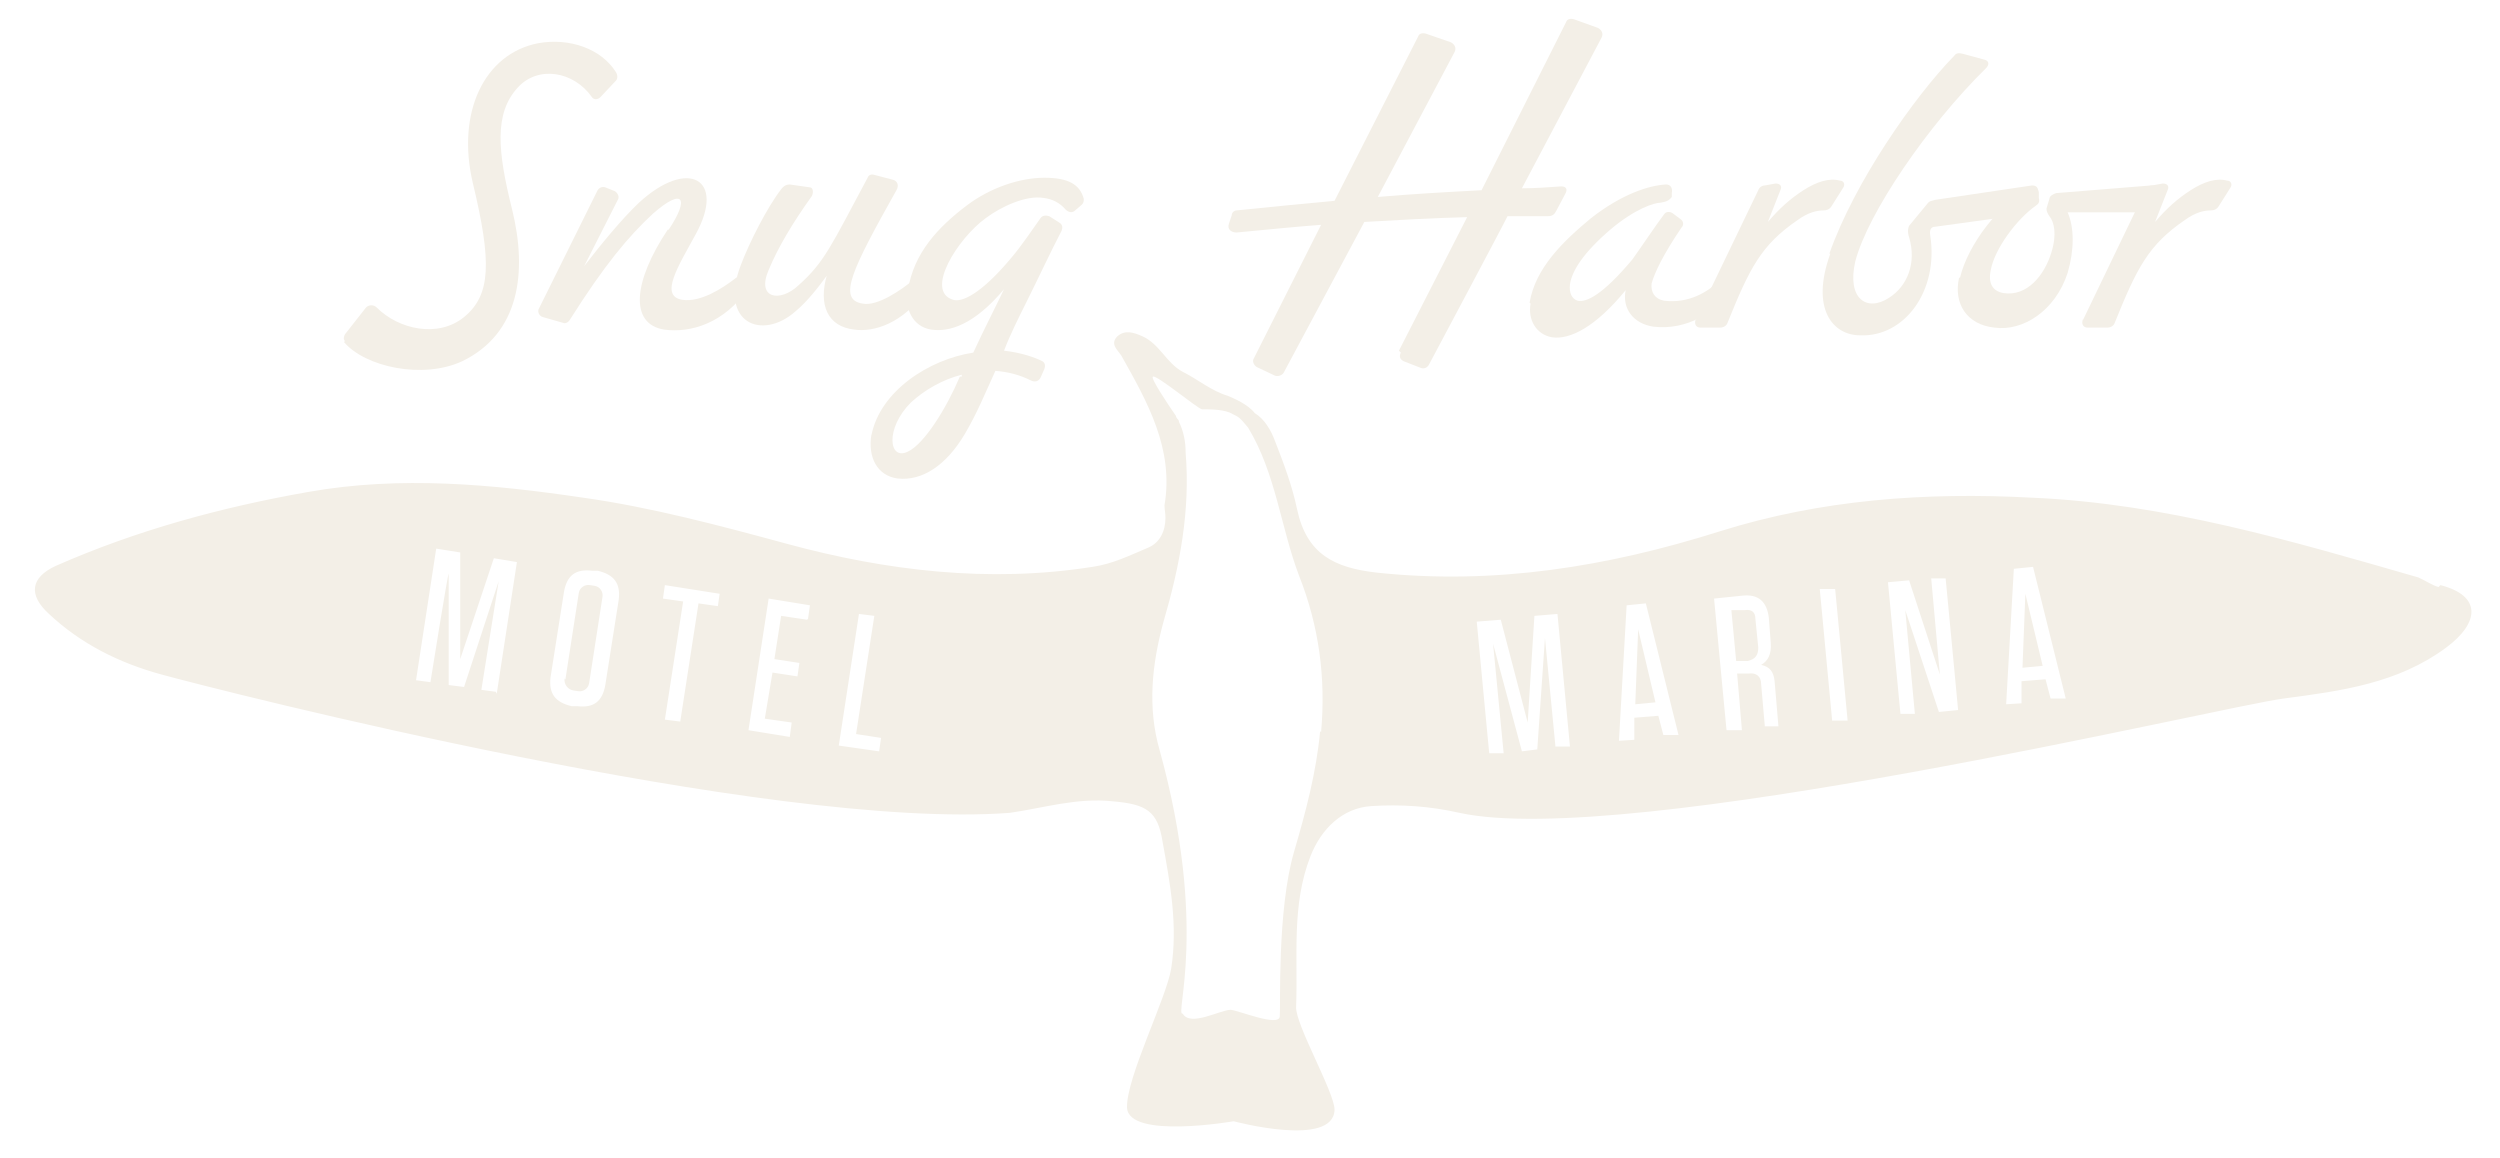 <?xml version="1.0" encoding="UTF-8"?>
<svg xmlns="http://www.w3.org/2000/svg" version="1.1" viewBox="0 0 260.2 120.5">
  <defs>
    <style>
      .cls-1 {
        fill: #496e6d;
      }

      .cls-2 {
        fill: #3c577f;
      }

      .cls-3 {
        fill: #090000;
        stroke: #e5dbca;
        stroke-miterlimit: 10;
      }

      .cls-4 {
        fill: #213a2e;
      }

      .cls-5 {
        fill: #f3efe7;
      }

      .cls-6 {
        fill: #422c1f;
      }

      .cls-7 {
        fill: #b0657f;
      }

      .cls-8 {
        fill: #7c9897;
      }

      .cls-9 {
        fill: #5b5549;
      }

      .cls-10 {
        fill: #8f242b;
      }

      .cls-11 {
        fill: #cfa958;
      }
    </style>
  </defs>
  <!-- Generator: Adobe Illustrator 28.7.3, SVG Export Plug-In . SVG Version: 1.2.0 Build 164)  -->
  <g>
    <g id="Layer_1">
      <g>
        <path class="cls-5" d="M35.9,35.5c-.2-.2-.1-.5,0-.7l2.2-2.8c.3-.3.8-.3,1.1,0,2.3,2.3,6.4,3.2,9.1,1,2.8-2.3,2.9-5.7.9-14-1.7-7.3,1.2-13.4,6.8-14.5,3.3-.6,6.6.6,8.1,3,.2.3.2.7,0,.9l-1.6,1.7c-.3.3-.7.3-.9,0-1.9-2.7-5.6-3.3-7.7-1-2.5,2.7-2.1,6.7-.6,12.7,1.6,6.5.8,12.9-5.2,15.8-4.1,1.9-10.1.6-12.3-2Z"/>
        <path class="cls-5" d="M69.6,23.9c2.2-3.3,1.5-4.4-1.6-1.7-2.6,2.4-5.1,5.4-8.7,11.1-.2.3-.5.4-.7.3l-2.1-.6c-.4-.1-.6-.6-.4-.9l6.1-12.3c.2-.3.5-.4.8-.3l1,.4c.3.2.5.6.3.9l-3.5,6.9c1.7-2.2,3.9-4.9,5.7-6.6,5.1-4.7,9.1-2.5,5.9,3.3-1.8,3.3-3.8,6.4-1.4,6.8,1.9.3,4.2-1.2,5.5-2.2.3-.3.7-.2,1,.1l.3.3c.1.2.1.5,0,.7-2.4,3.5-5.9,4.6-8.7,4.2-3.6-.6-3.2-5,.4-10.4Z"/>
        <path class="cls-5" d="M86.2,28.5c-1.1,1.5-2.2,2.9-3.4,3.9-3.5,3.1-8,1.2-5.7-4.8.9-2.4,2.8-6.1,4.2-7.9.3-.4.6-.5.9-.5l2.1.3c.3,0,.4.5.2.9-2,2.8-3.5,5.3-4.5,7.7-1.3,3,1.2,3.4,3.1,1.6,2.7-2.4,3.4-4.1,7.2-11.2.1-.3.4-.4.7-.3l1.9.5c.5.1.7.6.4,1.1-4.6,8.2-6.2,11.4-3.5,11.8,1.5.3,4-1.4,5.3-2.5.3-.3.7-.2,1,.1l.3.3c.1.2.1.5,0,.7-2.4,3.5-5.5,4.4-7.5,4.1-2.7-.3-3.8-2.5-2.8-5.8Z"/>
        <path class="cls-5" d="M90.7,45.3c.9-4.6,6-7.9,10.6-8.6,1.1-2.4,2.3-4.7,3.2-6.6-3.1,3.7-5.7,4.5-7.6,4.2-1.9-.3-2.8-2.2-2.4-4.1.6-3.9,3.2-6.6,6.1-8.8,2.5-1.9,5.6-2.9,8.1-2.9s3.7.7,4.1,2.2c0,.2,0,.4-.2.6l-.7.6c-.3.3-.7.2-1-.1-.6-.7-1.4-1.1-2.3-1.2-1.8-.3-4.4.9-6,2.1-2.9,2.1-6.4,7.6-3.4,8.5.9.3,2.9-.6,6-4.3,1.2-1.4,2.3-3.1,3.1-4.2.2-.3.6-.3.9-.2l1.1.7c.3.2.3.5.2.8-1.1,2.1-2.5,5.1-3.5,7.1s-1.9,3.8-2.5,5.4c1.8.2,3.2.7,4,1.1.3.2.3.5.2.8l-.4.9c-.2.4-.6.5-1,.3-1.2-.6-2.4-.9-3.7-1-1.1,2.4-1.9,4.4-3.2,6.6-1.9,3.2-4.4,4.9-7,4.6-2.1-.3-3.1-2.2-2.7-4.6ZM100.1,39.2c0,0,0-.2,0-.2-2,.5-3.9,1.6-5.3,2.9-2.7,2.7-2.3,6.1-.3,5.1,1.7-.8,4-4.5,5.4-7.8Z"/>
        <path class="cls-5" d="M145.6,36.5l7.1-13.9c-3.8.1-7.2.3-10.7.5l-8.4,15.7c-.2.3-.6.4-.9.3l-1.9-.9c-.3-.2-.5-.6-.3-.9l7-13.9c-2.7.2-5.6.5-8.8.8-.5,0-1-.3-.8-.9l.3-.9c0-.3.3-.5.5-.5,3.8-.4,7.1-.7,10.2-1l8.7-17.1c.1-.3.4-.4.8-.3l2.6.9c.4.2.6.6.4,1l-8,15.1c3.5-.3,6.9-.5,10.8-.7l8.8-17.5c.1-.3.4-.4.8-.3l2.5.9c.4.2.6.6.4,1l-8.3,15.7c1.3,0,2.7-.1,4.1-.2.5,0,.7.3.4.8l-.9,1.7c-.2.4-.4.6-.9.6h-4.2c0,.1-8.2,15.5-8.2,15.5-.2.3-.5.4-.8.3l-1.8-.7c-.4-.2-.5-.5-.3-.9Z"/>
        <path class="cls-5" d="M159.2,31.5c.6-3.6,3.5-6.4,6.4-8.8,3.2-2.5,6-3.4,7.8-3.5.5,0,.7.4.6.9v.4c-.3.4-.6.5-1.2.6-.6,0-2.6.6-5.2,2.8-2.8,2.4-4,4.3-4.2,5.7-.1.9.2,1.5.8,1.7.9.2,2.6-.6,5.7-4.3,1-1.4,2.4-3.5,3.3-4.7.2-.3.6-.3.9-.1l.8.6c.3.2.4.6.1.9-1.9,2.8-2.8,4.7-3.1,5.8-.1.9.3,1.6,1.3,1.8,2.6.3,4.5-.9,5.8-2.1.3-.3.8-.2,1.1.1l.2.2c.2.2.1.5,0,.7-1.8,2.3-4.7,4.2-8.2,3.8-2.1-.3-3.3-1.9-2.9-3.8-3.1,3.8-5.8,5.2-7.7,4.9-1.6-.3-2.5-1.8-2.2-3.5Z"/>
        <path class="cls-5" d="M176.5,33.3l6.5-13.5c.1-.3.4-.5.7-.5l1.1-.2c.5,0,.7.3.5.7l-1.3,3.3c1.2-1.4,2.3-2.4,3.7-3.3,1.4-.9,2.7-1.3,3.8-1,.4,0,.6.4.3.8l-1.2,1.9c-.2.3-.5.4-.8.4-.7,0-1.6.2-2.7,1-3.8,2.6-5,5-7.3,10.7-.1.3-.4.5-.8.5h-2c-.5,0-.7-.4-.5-.9Z"/>
        <path class="cls-5" d="M190.4,26.4c2.6-7.4,8.8-16.3,13-20.6.2-.3.5-.3.9-.2l2.2.6c.5.1.6.5.2.9-6.1,6-12.3,15.1-13.6,20.1-.9,3.9,1.2,5.3,3.5,3.8,1.9-1.2,2.9-3.6,2.1-6.3-.2-.6-.1-1,0-1.2l1.9-2.3c.2-.3.5-.3.8-.4l10.1-1.5c.5,0,.7.3.5.7l-1.1,1.9c-.2.3-.4.4-.8.5l-8.7,1.2c-.4,0-.6.3-.5.9.9,5.8-2.7,10.6-7.3,10.4-2.8,0-5.2-2.7-3.1-8.5Z"/>
        <path class="cls-5" d="M204,28.9c.8-3.4,4.1-7.8,7.4-9.4.4-.2.7,0,.8.5v.6c.1.4,0,.6-.3.8-2,1.4-4.3,4.5-4.7,6.7-.3,1.4.2,2.2,1.3,2.4,2.5.4,4.3-1.9,5-4.2.6-1.9.3-3.2-.2-3.8-.2-.3-.3-.5-.3-.8l.3-1c0-.3.4-.5.7-.6l9.9-.8c.6,0,.8.3.6.7l-.8,1.6c-.1.3-.4.5-.7.5h-7.8c.7,1.6.7,3.9,0,6.3-1.3,4-4.7,6.1-7.6,5.7-2.9-.3-4.3-2.5-3.7-5.2Z"/>
        <path class="cls-5" d="M216.8,33.3l6.5-13.5c.1-.3.4-.5.7-.5l1.1-.2c.5,0,.7.3.5.7l-1.3,3.3c1.2-1.4,2.3-2.4,3.7-3.3,1.4-.9,2.7-1.3,3.8-1,.4,0,.6.4.3.8l-1.2,1.9c-.2.3-.5.4-.8.4-.7,0-1.6.2-2.7,1-3.8,2.6-5,5-7.3,10.7-.1.3-.4.5-.8.5h-2c-.5,0-.7-.4-.5-.9Z"/>
      </g>
      <g>
        <polygon class="cls-5" points="170.2 73.3 172.3 73.1 170.5 65.5 170.2 73.3"/>
        <path class="cls-5" d="M56.3,65.1h9.1c.6,0,1,.5,1,1v.5c0,.6-.5,1-1,1h-9.1c-.6,0-1-.5-1-1v-.5c0-.6.5-1.1,1.1-1.1Z" transform="translate(-14.1 116.4) rotate(-81.2)"/>
        <path class="cls-5" d="M181.5,63.5h-1.3c0,.1.5,5.3.5,5.3h1.2c.8-.2,1.1-.6,1.1-1.4l-.3-3c0-.7-.4-1-1.1-.9Z"/>
        <polygon class="cls-5" points="210.5 69.5 212.6 69.3 210.8 61.8 210.5 69.5"/>
        <path class="cls-5" d="M253.8,61.1c-.7-.2-1.4-.7-2.1-1-13.2-3.8-26.3-7.7-40.2-8.3-11.1-.6-22,.2-32.5,3.5-11.7,3.7-23.5,5.6-35.7,4.3-4.4-.5-7.3-1.9-8.3-6.6-.5-2.4-1.4-4.8-2.3-7.1-.4-1.1-1.1-2.3-2.1-2.9,0,0,0,0,0,0-.7-.9-2.1-1.5-2.8-1.8-1.7-.5-3.1-1.7-4.7-2.5-1.7-.9-2.4-2.9-4.2-3.7-.9-.4-1.8-.7-2.6,0-.8.8,0,1.4.4,2,2.7,4.8,5.5,9.7,4.5,15.6,0,.4.1.8.1,1.3,0,1.4-.6,2.6-1.8,3.1-1.9.8-3.7,1.7-5.8,2-10.8,1.7-21.5.4-31.8-2.4-7-1.9-14.1-3.8-21.2-4.8-9.5-1.4-19-2.3-28.6-.6-9.1,1.6-17.9,4-26.3,7.7-2.6,1.2-2.9,3-.7,5,3.3,3.1,7.3,5.1,11.7,6.3,6.2,1.7,63.4,16.3,88.3,14.4,3.5-.5,7-1.6,10.7-1.2,3.5.3,4.7,1,5.2,4.2.8,4.4,1.6,8.7.9,13.2-.5,3.1-4.7,11.4-4.6,14.5.2,3.3,11.1,1.4,11.1,1.4,0,0,10.4,2.8,10.5-1.2,0-1.8-4.1-8.9-4-10.7.2-5.3-.5-10.6,1.5-15.7,1.1-2.8,3.3-5,6.3-5.2,3.1-.2,6.1,0,9.2.7,17.4,3.8,79-11,85.8-11.9,6.1-.8,11.9-1.6,16.9-5.3,3.5-2.6,3.7-5.4-.6-6.5ZM51.6,72l-1.5-.2,1.8-11.3-3.6,11-1.6-.2v-11.6c-.1,0-1.9,11.3-1.9,11.3l-1.5-.2,2.1-13.7,2.5.4v11.1c0,0,3.5-10.5,3.5-10.5l2.4.4-2.1,13.7ZM64.4,62.4l-1.4,8.9c-.3,1.7-1.2,2.4-2.9,2.2h-.6c-1.7-.4-2.4-1.3-2.2-3l1.4-8.9c.3-1.7,1.2-2.4,2.9-2.2h.6c1.7.4,2.4,1.3,2.2,3ZM74.8,63.1l-2.1-.3-1.9,12.3-1.6-.2,1.9-12.3-2.1-.3.2-1.4,5.7.9-.2,1.4ZM84,64.5l-2.7-.4-.7,4.5,2.6.4-.2,1.4-2.6-.4-.8,4.8,2.8.4-.2,1.5-4.3-.7,2.1-13.7,4.3.7-.2,1.4ZM91.5,78.2l-4.2-.6,2.1-13.7,1.6.2-1.9,12.3,2.6.4-.2,1.4ZM137.4,76.1c-.4,4.3-1.5,8.4-2.7,12.5-1.8,6.1-1.4,16.4-1.5,17.2-.1,1.1-4.2-.6-5.1-.7-1.1,0-4.2,1.8-5,.4-.9.3,2.7-8.9-2.4-27.4-1.3-4.5-.8-9,.4-13.4,1.7-5.8,2.8-11.6,2.3-17.6,0-1.1-.2-2.2-.7-3.2,0,0,0,0,0-.1,0,0,0,0,0,0-.1-.2-.3-.3-.3-.5-.9-1.3-2.7-4-2.4-4.1.4-.2,4.6,3.3,5.1,3.4.9,0,2.4,0,3.2.5.6.3.7.3,1.6,1.4,2.9,4.8,3.4,10.4,5.3,15.4,2.1,5.3,2.8,10.7,2.3,16.3ZM161.9,77.8l-1.1-11.4-.8,11.6-1.6.2-3-11.2,1.1,11.4h-1.5c0,.1-1.3-13.7-1.3-13.7l2.5-.2,2.8,10.7.7-11.1,2.4-.2,1.3,13.8h-1.5ZM173.2,76.8l-.6-2.3-2.5.2v2.3c-.1,0-1.6.1-1.6.1l.8-14.1,2-.2,3.4,13.7h-1.6ZM183.7,75.8l-.4-4.6c0-.8-.5-1.2-1.3-1.1h-1.2c0,.1.5,5.9.5,5.9h-1.6c0,.1-1.3-13.7-1.3-13.7l2.9-.3c1.7-.2,2.6.6,2.8,2.3l.2,2.6c.1,1.2-.3,1.9-1,2.3.9.2,1.3.7,1.4,1.7l.4,4.7h-1.6ZM190.7,75.1l-1.3-13.8h1.6c0-.1,1.3,13.7,1.3,13.7h-1.6ZM201.8,74.1l-3.5-10.6,1,10.8h-1.5c0,.1-1.3-13.7-1.3-13.7l2.2-.2,3.2,9.8-.9-10h1.5c0-.1,1.3,13.7,1.3,13.7l-2,.2ZM213.5,73l-.6-2.3-2.5.2v2.3c-.1,0-1.6.1-1.6.1l.8-14.1,2-.2,3.4,13.7h-1.6Z"/>
      </g>
      <circle class="cls-8" cx="-449.8" cy="-23.6" r="76.8"/>
      <circle class="cls-7" cx="-449.8" cy="153.1" r="76.8"/>
      <circle class="cls-11" cx="-449.8" cy="329.8" r="76.8"/>
      <circle class="cls-2" cx="-271.6" cy="-23.6" r="76.8"/>
      <circle class="cls-1" cx="-271.6" cy="329.8" r="76.8"/>
      <circle class="cls-10" cx="-271.6" cy="506.5" r="76.8"/>
      <circle class="cls-9" cx="-95.6" cy="-22.9" r="76.8"/>
      <circle class="cls-4" cx="-95.6" cy="153.8" r="76.8"/>
      <circle class="cls-6" cx="-95.6" cy="330.4" r="76.8"/>
      <circle class="cls-3" cx="-95.6" cy="507.1" r="76.8"/>
    </g>
  </g>
</svg>